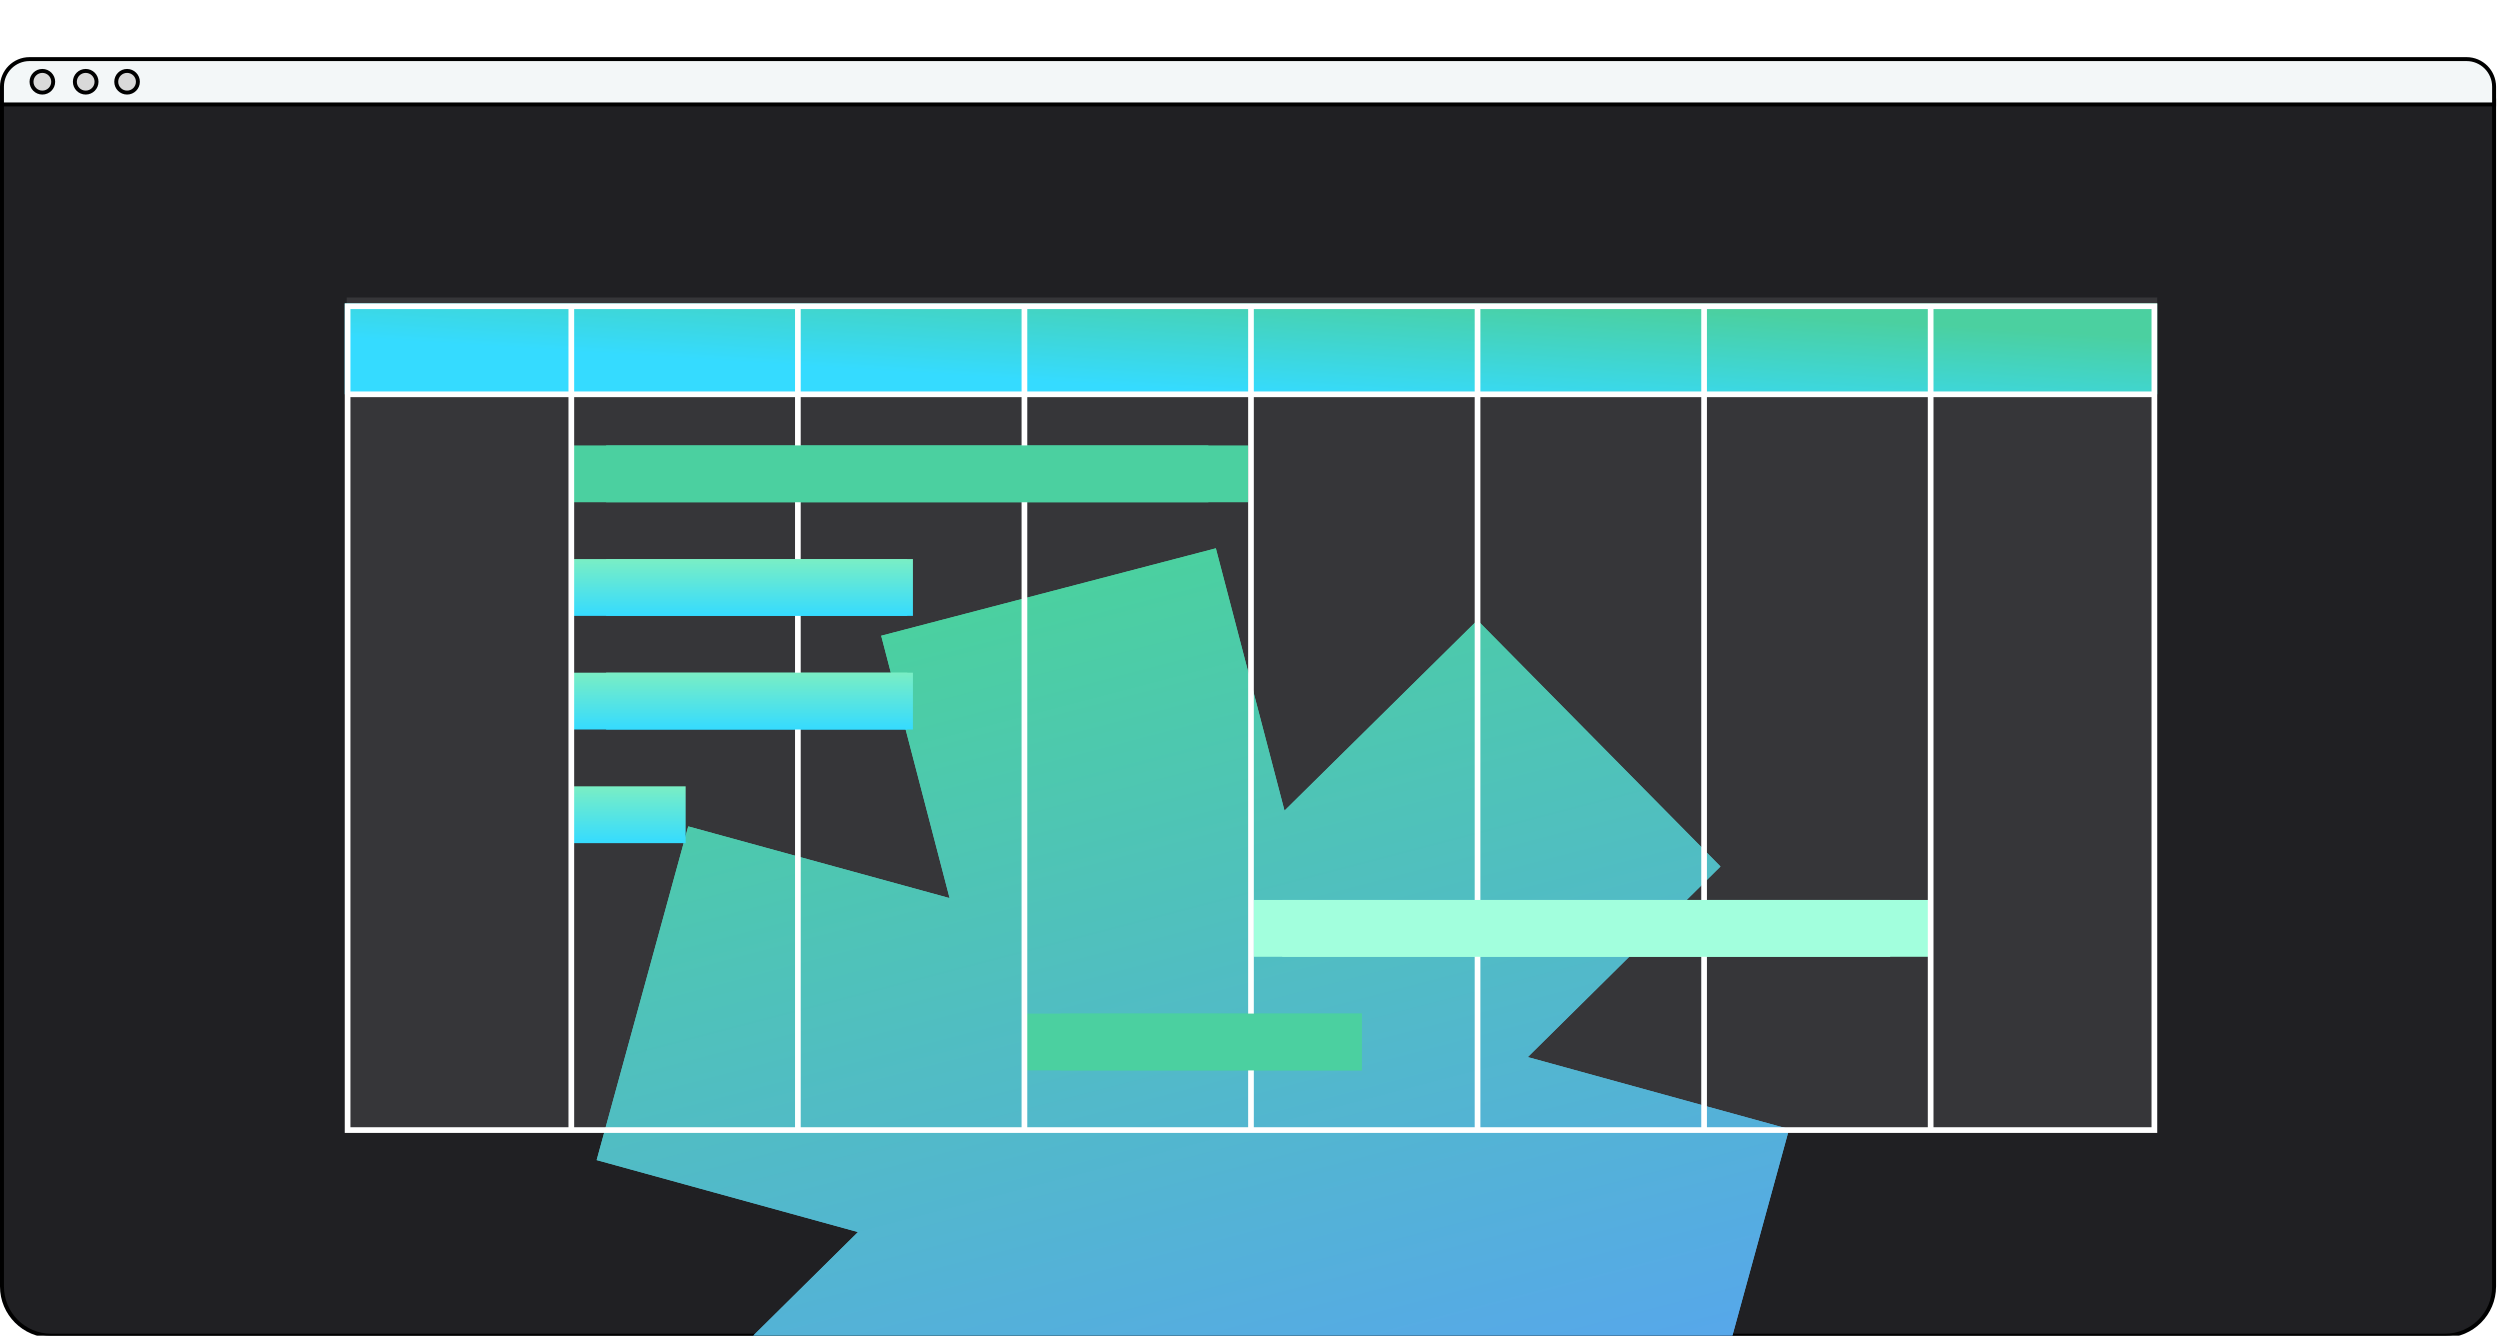 <svg width="1269" height="678" viewBox="0 0 1269 678" fill="none" xmlns="http://www.w3.org/2000/svg">
<g clip-path="url(#clip0_2414_430)">
<path d="M1 51H1266V653C1266 666.807 1254.81 678 1241 678H26C12.193 678 1 666.807 1 653V51Z" fill="#202023" stroke="black" stroke-width="2"/>
<rect x="176" y="151" width="919" height="424" fill="white" fill-opacity="0.1"/>
<g filter="url(#filter0_f_2414_430)">
<path fill-rule="evenodd" clip-rule="evenodd" d="M435.502 625.398L302.861 588.857L349.342 419.48L482.02 455.888L447.296 322.7L617.163 278.325L652.017 411.479L749.936 314.831L873.32 439.833L775.497 536.579L908.139 573.119L861.657 742.496L728.98 706.088L763.704 839.276L593.837 883.652L558.983 750.498L461.063 847.146L337.68 722.143L435.502 625.398Z" fill="url(#paint0_linear_2414_430)"/>
</g>
<g filter="url(#filter1_f_2414_430)">
<path fill-rule="evenodd" clip-rule="evenodd" d="M435.502 625.398L302.861 588.857L349.342 419.48L482.02 455.888L447.296 322.7L617.163 278.325L652.017 411.479L749.936 314.831L873.32 439.833L775.497 536.579L908.139 573.119L861.657 742.496L728.98 706.088L763.704 839.276L593.837 883.652L558.983 750.498L461.063 847.146L337.68 722.143L435.502 625.398Z" fill="url(#paint1_linear_2414_430)"/>
</g>
<path d="M15 30H1252C1259.73 30 1266 36.268 1266 44V53H1V44C1 36.268 7.268 30 15 30Z" fill="#F3F7F8" stroke="black" stroke-width="2"/>
<path d="M21.5 47C24.538 47 27 44.538 27 41.5C27 38.462 24.538 36 21.5 36C18.462 36 16 38.462 16 41.5C16 44.538 18.462 47 21.5 47Z" fill="#D9D9D9" stroke="black" stroke-width="2"/>
<path d="M43.5 47C46.538 47 49 44.538 49 41.5C49 38.462 46.538 36 43.5 36C40.462 36 38 38.462 38 41.5C38 44.538 40.462 47 43.5 47Z" fill="#D9D9D9" stroke="black" stroke-width="2"/>
<path d="M64.5 47C67.538 47 70 44.538 70 41.5C70 38.462 67.538 36 64.5 36C61.462 36 59 38.462 59 41.5C59 44.538 61.462 47 64.5 47Z" fill="#D9D9D9" stroke="black" stroke-width="2"/>
<path d="M290.36 399.141H348.041V427.981H290.36V399.141Z" fill="url(#paint2_linear_2414_430)"/>
<path d="M1095 200.144V154H980H865H750H635H520H405H290H175V200.144H1095Z" fill="url(#paint3_linear_2414_430)"/>
<path d="M290.36 226.101H633.558V254.941H290.36V226.101Z" fill="#4BD0A0"/>
<path d="M636.442 456.822H979.639V485.662H636.442V456.822Z" fill="#A2FFDD"/>
<path d="M290.36 283.781H463.401V312.621H290.36V283.781Z" fill="url(#paint4_linear_2414_430)"/>
<path d="M290.36 341.461H463.401V370.301H290.36V341.461Z" fill="url(#paint5_linear_2414_430)"/>
<path d="M521.081 514.502H691.238V543.342H521.081V514.502Z" fill="#4BD0A0"/>
<path fill-rule="evenodd" clip-rule="evenodd" d="M636.442 156.884V572.182H748.558V156.884H636.442ZM1095 154V575.066H175V154H1095ZM177.884 156.884V572.182H288.558V156.884H177.884ZM291.442 156.884V572.182H403.558V156.884H291.442ZM406.442 156.884V572.182H518.558V156.884H406.442ZM521.442 156.884V572.182H633.558V156.884H521.442ZM751.442 572.182H863.558V156.884H751.442V572.182ZM866.442 572.182H978.558V156.884H866.442V572.182ZM981.442 156.884V572.182H1092.12V156.884H981.442Z" fill="white"/>
<path fill-rule="evenodd" clip-rule="evenodd" d="M176.442 200.145C176.442 199.348 177.088 198.703 177.884 198.703H1092.12C1092.91 198.703 1093.56 199.348 1093.56 200.145C1093.56 200.941 1092.91 201.587 1092.12 201.587H177.884C177.088 201.587 176.442 200.941 176.442 200.145Z" fill="white"/>
<path d="M307.665 226.101H613.37V254.941H307.665V226.101Z" fill="#4BD0A0"/>
<path d="M307.665 283.781H460.517V312.621H307.665V283.781Z" fill="url(#paint6_linear_2414_430)"/>
<path d="M307.665 341.461H460.517V370.301H307.665V341.461Z" fill="url(#paint7_linear_2414_430)"/>
<path d="M650.862 456.822H959.451V485.662H650.862V456.822Z" fill="#A2FFDD"/>
<path d="M538.386 514.502H691.238V543.342H538.386V514.502Z" fill="#4BD0A0"/>
</g>
<defs>
<filter id="filter0_f_2414_430" x="-97.139" y="-121.675" width="1405.28" height="1405.33" filterUnits="userSpaceOnUse" color-interpolation-filters="sRGB">
<feFlood flood-opacity="0" result="BackgroundImageFix"/>
<feBlend mode="normal" in="SourceGraphic" in2="BackgroundImageFix" result="shape"/>
<feGaussianBlur stdDeviation="200" result="effect1_foregroundBlur_2414_430"/>
</filter>
<filter id="filter1_f_2414_430" x="-97.139" y="-121.675" width="1405.28" height="1405.33" filterUnits="userSpaceOnUse" color-interpolation-filters="sRGB">
<feFlood flood-opacity="0" result="BackgroundImageFix"/>
<feBlend mode="normal" in="SourceGraphic" in2="BackgroundImageFix" result="shape"/>
<feGaussianBlur stdDeviation="200" result="effect1_foregroundBlur_2414_430"/>
</filter>
<linearGradient id="paint0_linear_2414_430" x1="532.23" y1="300.512" x2="678.77" y2="861.464" gradientUnits="userSpaceOnUse">
<stop stop-color="#4BD0A0"/>
<stop offset="1" stop-color="#5A9CFF"/>
</linearGradient>
<linearGradient id="paint1_linear_2414_430" x1="532.23" y1="300.512" x2="678.77" y2="861.464" gradientUnits="userSpaceOnUse">
<stop stop-color="#4BD0A0"/>
<stop offset="1" stop-color="#5A9CFF"/>
</linearGradient>
<linearGradient id="paint2_linear_2414_430" x1="319.201" y1="399.141" x2="319.201" y2="427.981" gradientUnits="userSpaceOnUse">
<stop stop-color="#7AEEC4"/>
<stop offset="1" stop-color="#35DBFF"/>
</linearGradient>
<linearGradient id="paint3_linear_2414_430" x1="840.231" y1="155.785" x2="836.655" y2="212.793" gradientUnits="userSpaceOnUse">
<stop stop-color="#4BD0A0"/>
<stop offset="1" stop-color="#35DBFF"/>
</linearGradient>
<linearGradient id="paint4_linear_2414_430" x1="376.881" y1="283.781" x2="376.881" y2="312.621" gradientUnits="userSpaceOnUse">
<stop stop-color="#7AEEC4"/>
<stop offset="1" stop-color="#35DBFF"/>
</linearGradient>
<linearGradient id="paint5_linear_2414_430" x1="376.881" y1="341.461" x2="376.881" y2="370.301" gradientUnits="userSpaceOnUse">
<stop stop-color="#7AEEC4"/>
<stop offset="1" stop-color="#35DBFF"/>
</linearGradient>
<linearGradient id="paint6_linear_2414_430" x1="384.091" y1="283.781" x2="384.091" y2="312.621" gradientUnits="userSpaceOnUse">
<stop stop-color="#7AEEC4"/>
<stop offset="1" stop-color="#35DBFF"/>
</linearGradient>
<linearGradient id="paint7_linear_2414_430" x1="384.091" y1="341.461" x2="384.091" y2="370.301" gradientUnits="userSpaceOnUse">
<stop stop-color="#7AEEC4"/>
<stop offset="1" stop-color="#35DBFF"/>
</linearGradient>
<clipPath id="clip0_2414_430">
<rect width="1269" height="678" fill="white"/>
</clipPath>
</defs>
</svg>
